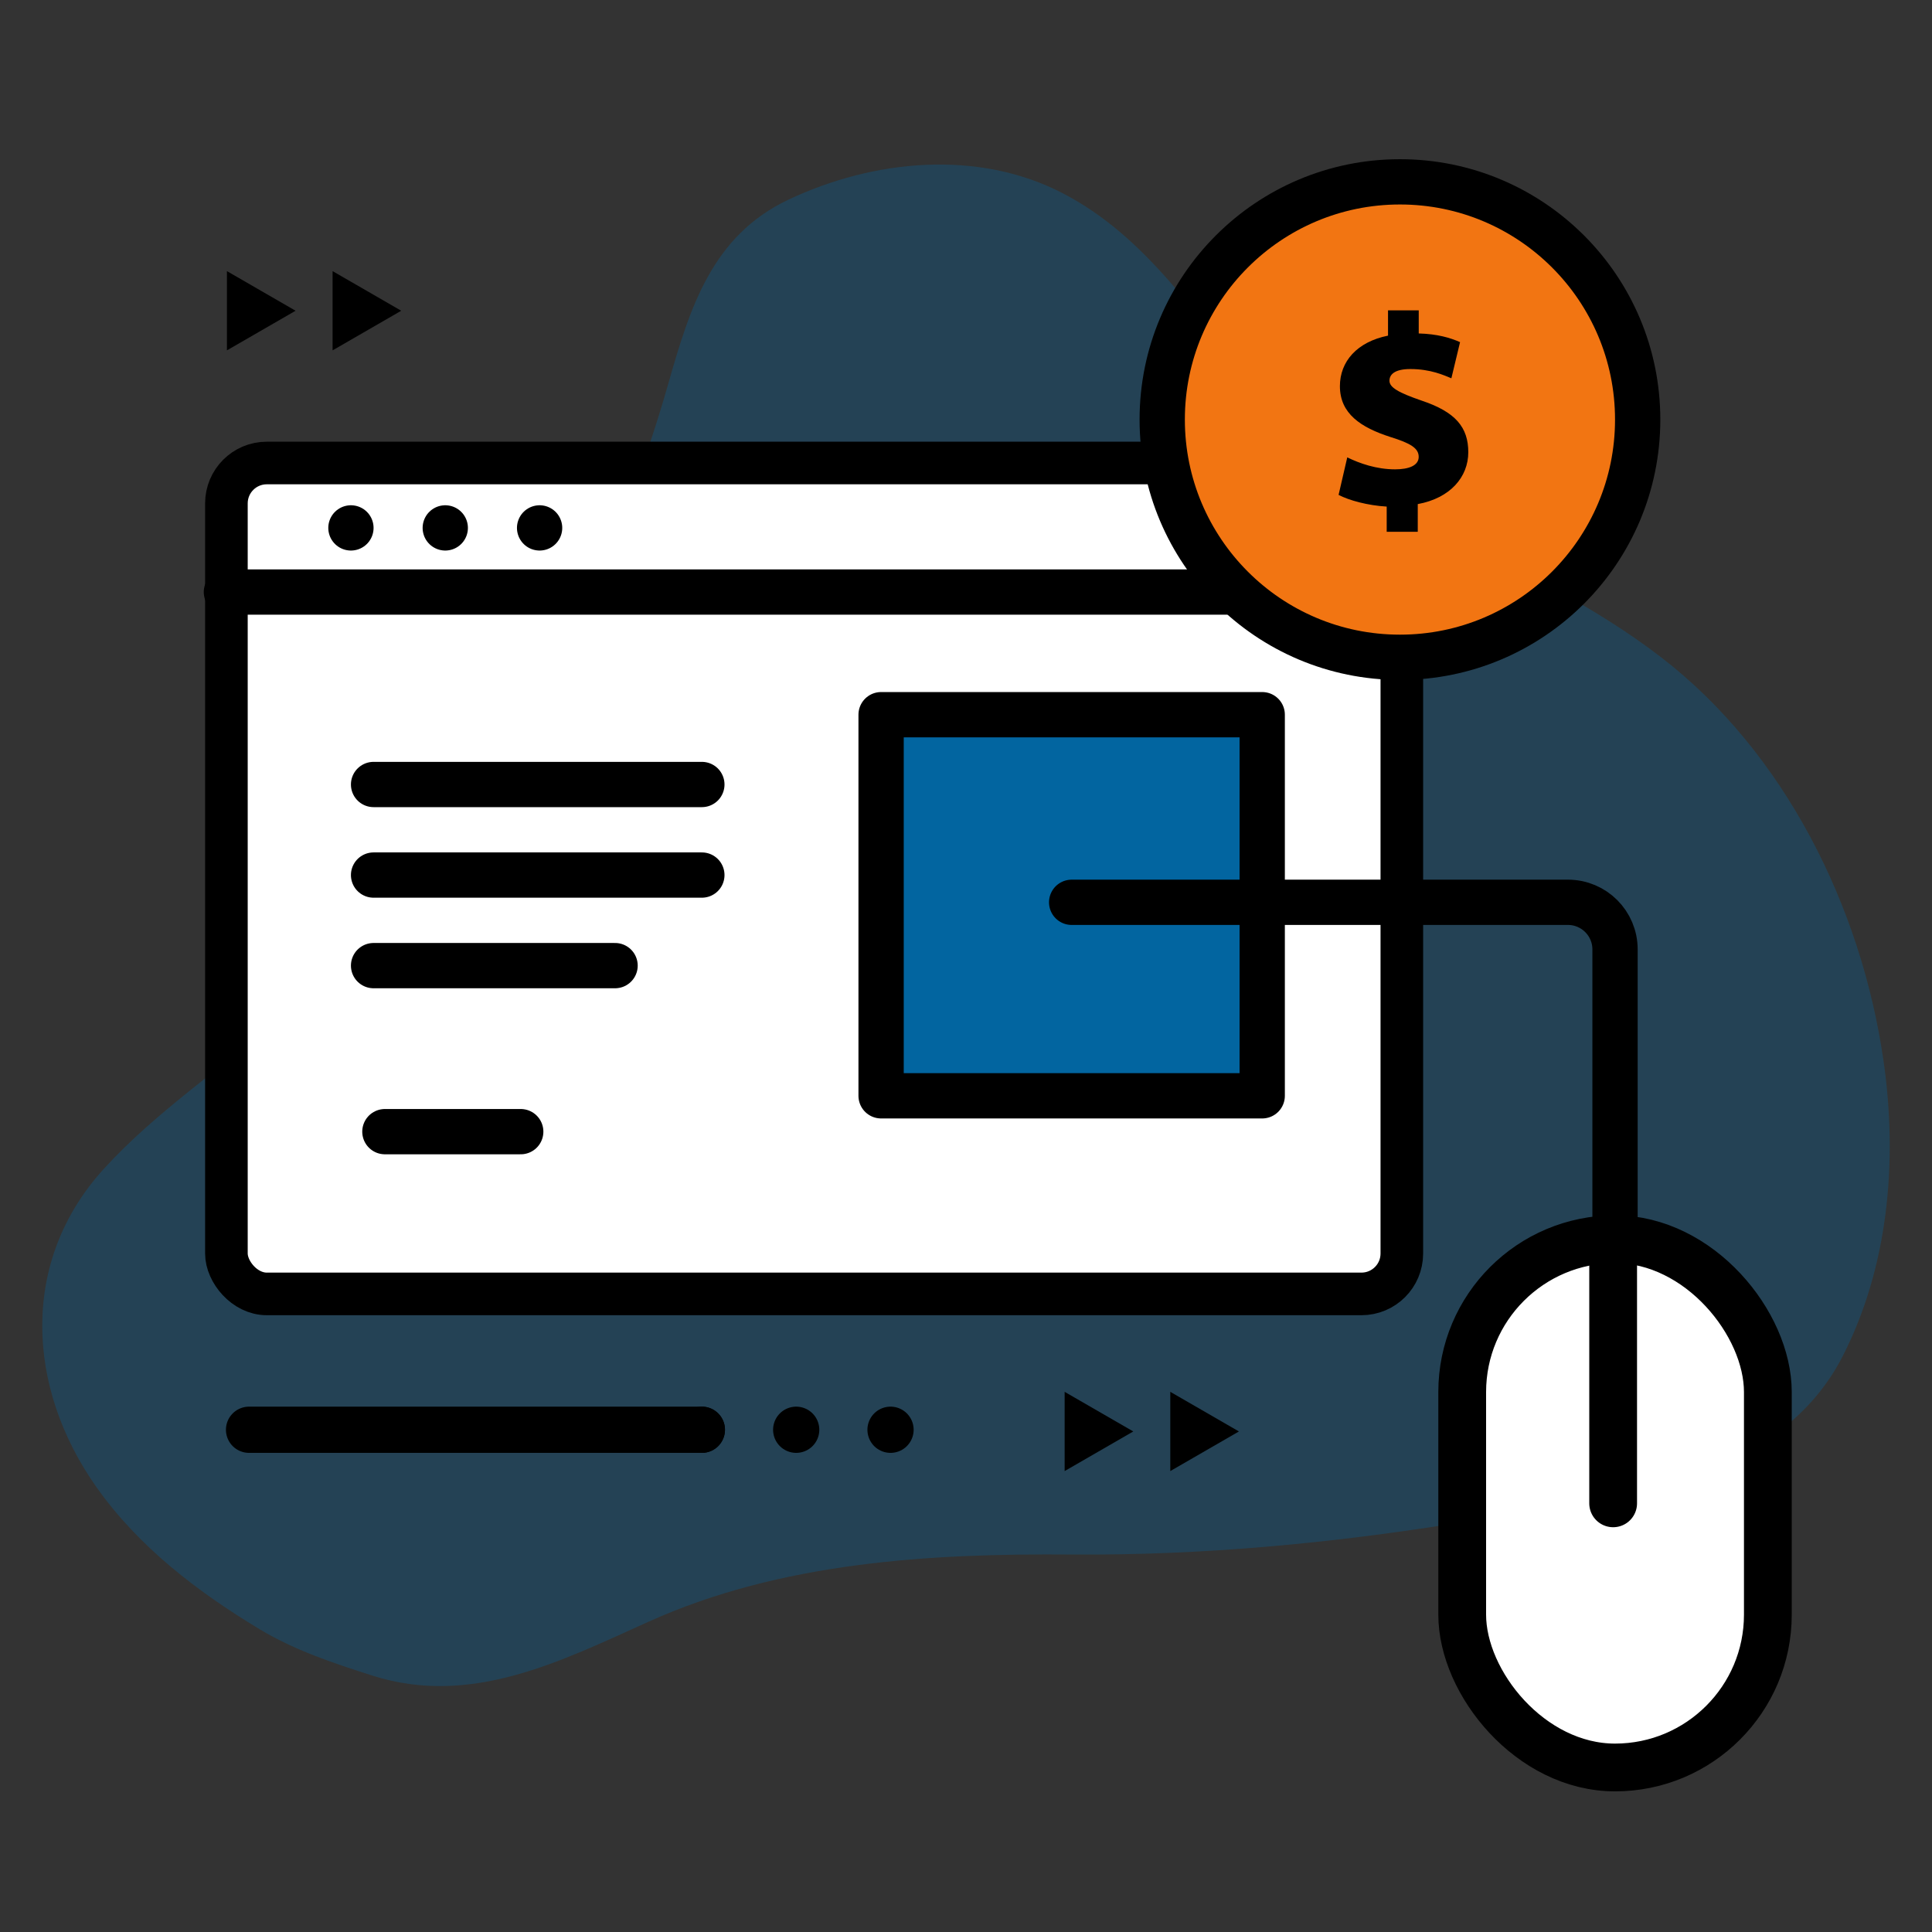 <?xml version="1.0" encoding="UTF-8"?>
<svg id="Layer_1" data-name="Layer 1" xmlns="http://www.w3.org/2000/svg" viewBox="0 0 512 512">
  <rect x="0" y="0" width="512" height="512" fill="#333333" stroke="none"/>
  <defs>
    <style>
      .cls-1 {
        stroke-width: 12.25px;
      }

      .cls-1, .cls-2, .cls-3, .cls-4, .cls-5, .cls-6, .cls-7, .cls-8, .cls-9 {
        stroke: #000;
        stroke-linejoin: round;
      }

      .cls-1, .cls-2, .cls-3, .cls-4, .cls-5, .cls-6, .cls-7, .cls-9 {
        stroke-linecap: round;
      }

      .cls-1, .cls-2, .cls-6, .cls-7, .cls-9 {
        fill: none;
      }

      .cls-1, .cls-6 {
        stroke-dasharray: 0 0 0 25;
      }

      .cls-2, .cls-4, .cls-6, .cls-8 {
        stroke-width: 12px;
      }

      .cls-3 {
        stroke-width: 11.29px;
      }

      .cls-3, .cls-5 {
        fill: #fff;
      }

      .cls-10, .cls-11 {
        stroke-width: 0px;
      }

      .cls-10, .cls-4 {
        fill: #0265a0;
      }

      .cls-12 {
        opacity: .31;
      }

      .cls-5, .cls-7 {
        stroke-width: 12.66px;
      }

      .cls-8 {
        fill: #f27512;
      }

      .cls-9 {
        stroke-width: 12.25px;
      }
    </style>
  </defs>
  <g class="cls-12">
    <path class="cls-10" d="m499.13,280.99c-5.84-40.5-26.09-81.53-58.91-106.8-35.46-27.31-76.64-35.46-107-71.03-16-18.75-28.92-40.14-51.49-51.9-22.56-11.76-50.28-8.98-72.76,1.64-20.28,9.58-26.15,28.7-31.87,48.8-12.31,43.26-32.63,84.26-59.71,120.18-12.54,16.64-26.67,32.98-42.22,46.85-15.67,13.97-33.52,25.49-47.71,41.09-22.15,24.36-20.58,57.85-1.88,84.31,11.15,15.79,26.76,27.7,43.17,37.6,9.33,5.63,19.67,9.05,30,12.34,26.14,8.31,49.9-3.84,73.26-14.36,34.96-15.74,74.28-18.05,112.08-17.75,34.51.27,68.99-2.98,103.04-8.5,34.94-5.67,82.91-8.21,101.24-44.13,11.77-23.08,14.74-50.8,10.77-78.32Z"/>
  </g>
  <g>
    <polygon class="cls-11" points="300.33 379.35 282.14 389.85 282.14 368.85 300.33 379.35"/>
    <polygon class="cls-11" points="328.33 379.35 310.14 389.85 310.14 368.85 328.33 379.35"/>
  </g>
  <g>
    <polygon class="cls-11" points="78.33 82.35 60.14 71.85 60.14 92.85 78.33 82.35"/>
    <polygon class="cls-11" points="106.33 82.35 88.14 71.85 88.14 92.85 106.33 82.35"/>
  </g>
  <rect class="cls-3" x="60" y="122.7" width="311.5" height="220.2" rx="10.7" ry="10.7"/>
  <g>
    <rect class="cls-5" x="387.5" y="328.4" width="81" height="140" rx="40.5" ry="40.5"/>
    <line class="cls-7" x1="427.5" y1="335.4" x2="427.5" y2="398.4"/>
  </g>
  <rect class="cls-4" x="233.5" y="189.4" width="101" height="101"/>
  <line class="cls-2" x1="99" y1="207.9" x2="186" y2="207.9"/>
  <line class="cls-2" x1="99" y1="231.9" x2="186" y2="231.9"/>
  <line class="cls-2" x1="99" y1="255.9" x2="163" y2="255.9"/>
  <line class="cls-2" x1="60" y1="156.9" x2="334" y2="156.9"/>
  <line class="cls-2" x1="102" y1="299.9" x2="138" y2="299.9"/>
  <path class="cls-2" d="m428,328.4v-76.8c0-6.9-5.59-12.48-12.48-12.48h-131.52"/>
  <g>
    <circle class="cls-8" cx="371" cy="111.19" r="63"/>
    <path class="cls-11" d="m367.49,140.95v-6.7c-5.04-.29-10.01-1.66-12.75-3.1l2.3-9.94c3.24,1.58,7.71,3.17,12.67,3.17,3.67,0,6.26-1.01,6.26-3.31s-2.16-3.6-7.49-5.26c-7.85-2.52-13.39-6.19-13.39-13.47,0-6.55,4.54-11.74,12.75-13.39v-6.7h8.14v6.12c4.97.14,8.35,1.15,10.95,2.3l-2.3,9.58c-1.94-.79-5.47-2.45-10.87-2.45-4.25,0-5.54,1.51-5.54,3.1,0,1.8,2.45,3.17,8.5,5.26,9.07,3.02,12.39,7.13,12.39,13.68s-4.75,12.17-13.39,13.75v7.34h-8.21Z"/>
  </g>
  <line class="cls-6" x1="93" y1="139.9" x2="162" y2="139.9"/>
  <line class="cls-1" x1="186" y1="378.9" x2="246" y2="378.9"/>
  <line class="cls-9" x1="66" y1="378.9" x2="186" y2="378.9"/>
</svg>